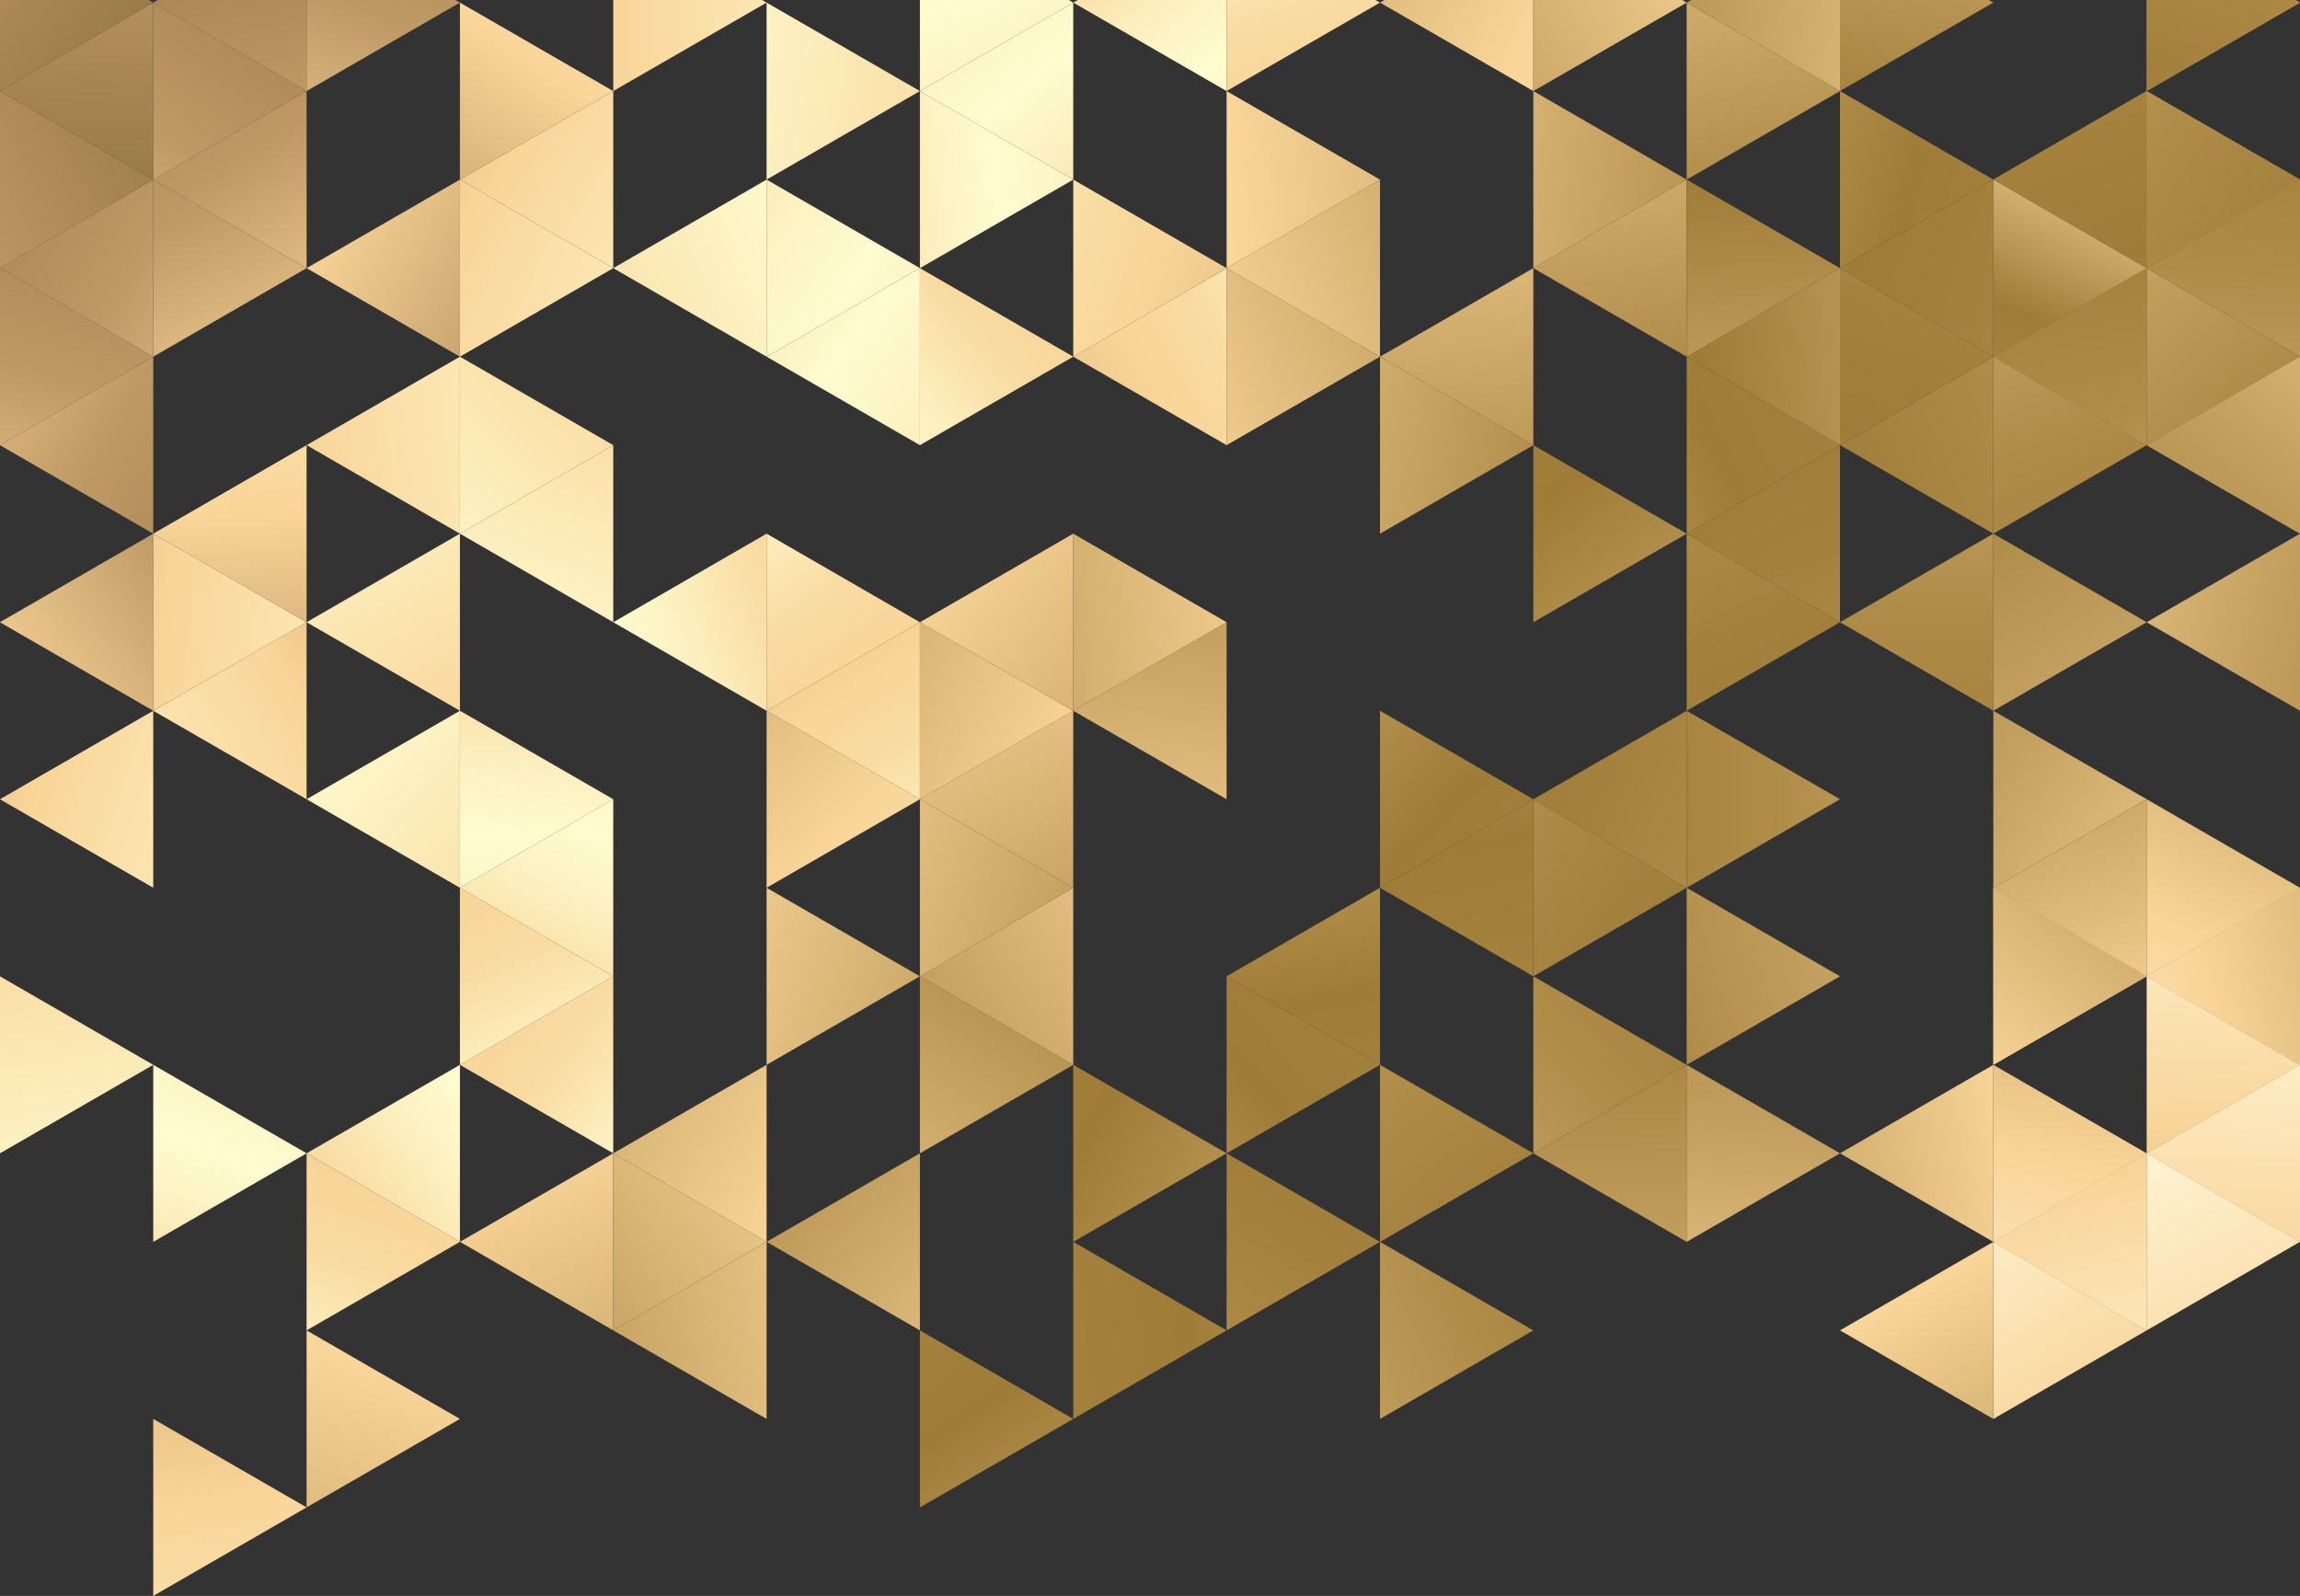 <?xml version="1.0" encoding="UTF-8"?> <svg xmlns="http://www.w3.org/2000/svg" xmlns:xlink="http://www.w3.org/1999/xlink" id="Layer_2" data-name="Layer 2" viewBox="0 0 300 208.19"><rect x="0" y="0" width="300" height="208.19" fill="#333333" stroke="none"/> <defs> <style> .cls-1 { fill: url(#linear-gradient-75); } .cls-2 { fill: url(#linear-gradient-119); } .cls-3 { fill: url(#linear-gradient-2); } .cls-4 { fill: url(#linear-gradient-51); } .cls-5 { fill: url(#linear-gradient-138); } .cls-6 { fill: url(#linear-gradient-122); } .cls-7 { fill: url(#linear-gradient-17); } .cls-8 { fill: url(#linear-gradient-87); } .cls-9 { fill: url(#linear-gradient-93); } .cls-10 { fill: url(#linear-gradient-92); } .cls-11 { fill: url(#linear-gradient-80); } .cls-12 { fill: url(#linear-gradient-109); } .cls-13 { fill: url(#linear-gradient-43); } .cls-14 { fill: url(#linear-gradient-125); } .cls-15 { fill: url(#linear-gradient-133); } .cls-16 { fill: url(#linear-gradient-15); } .cls-17 { fill: url(#linear-gradient-58); } .cls-18 { fill: url(#linear-gradient-69); } .cls-19 { fill: url(#linear-gradient-81); } .cls-20 { fill: url(#linear-gradient-18); } .cls-21 { fill: url(#linear-gradient-56); } .cls-22 { fill: url(#linear-gradient-40); } .cls-23 { fill: url(#linear-gradient-131); } .cls-24 { fill: url(#linear-gradient-52); } .cls-25 { fill: url(#linear-gradient-28); } .cls-26 { fill: url(#linear-gradient-14); } .cls-27 { fill: url(#linear-gradient-36); } .cls-28 { fill: url(#linear-gradient-78); } .cls-29 { fill: url(#linear-gradient-20); } .cls-30 { fill: url(#linear-gradient-6); } .cls-31 { fill: url(#linear-gradient-130); } .cls-32 { fill: url(#linear-gradient-53); } .cls-33 { fill: url(#linear-gradient-91); } .cls-34 { fill: url(#linear-gradient-60); } .cls-35 { fill: url(#linear-gradient-108); } .cls-36 { fill: url(#linear-gradient-84); } .cls-37 { fill: url(#linear-gradient-136); } .cls-38 { fill: url(#linear-gradient-104); } .cls-39 { fill: url(#linear-gradient-128); } .cls-40 { fill: url(#linear-gradient-35); } .cls-41 { fill: url(#linear-gradient-48); } .cls-42 { fill: url(#linear-gradient-32); } .cls-43 { fill: url(#linear-gradient-120); } .cls-44 { fill: url(#linear-gradient-97); } .cls-45 { fill: url(#linear-gradient-11); } .cls-46 { fill: url(#linear-gradient-50); } .cls-47 { fill: url(#linear-gradient-106); } .cls-48 { fill: url(#linear-gradient-111); } .cls-49 { fill: url(#linear-gradient-63); } .cls-50 { fill: url(#linear-gradient-67); } .cls-51 { fill: url(#linear-gradient-95); } .cls-52 { fill: url(#linear-gradient-86); } .cls-53 { fill: url(#linear-gradient-39); } .cls-54 { fill: url(#linear-gradient-137); } .cls-55 { fill: url(#linear-gradient-110); } .cls-56 { fill: url(#linear-gradient-124); } .cls-57 { fill: url(#linear-gradient-135); } .cls-58 { fill: url(#linear-gradient-10); } .cls-59 { fill: url(#linear-gradient-59); } .cls-60 { fill: url(#linear-gradient-117); } .cls-61 { fill: url(#linear-gradient-49); } .cls-62 { fill: url(#linear-gradient-37); } .cls-63 { fill: url(#linear-gradient-82); } .cls-64 { fill: url(#linear-gradient-16); } .cls-65 { fill: url(#linear-gradient-31); } .cls-66 { fill: url(#linear-gradient-85); } .cls-67 { fill: url(#linear-gradient-127); } .cls-68 { fill: url(#linear-gradient-112); } .cls-69 { fill: url(#linear-gradient-61); } .cls-70 { fill: url(#linear-gradient-114); } .cls-71 { fill: url(#linear-gradient-68); } .cls-72 { fill: url(#linear-gradient-103); } .cls-73 { fill: url(#linear-gradient-62); } .cls-74 { fill: url(#linear-gradient-107); } .cls-75 { fill: url(#linear-gradient-41); } .cls-76 { fill: url(#linear-gradient-76); } .cls-77 { fill: url(#linear-gradient-98); } .cls-78 { fill: url(#linear-gradient-21); } .cls-79 { fill: url(#linear-gradient-72); } .cls-80 { fill: url(#linear-gradient-25); } .cls-81 { fill: url(#linear-gradient-121); } .cls-82 { fill: url(#linear-gradient-89); } .cls-83 { fill: url(#linear-gradient-5); } .cls-84 { fill: url(#linear-gradient-64); } .cls-85 { fill: url(#linear-gradient-102); } .cls-86 { fill: url(#linear-gradient-83); } .cls-87 { fill: url(#linear-gradient-54); } .cls-88 { fill: url(#linear-gradient-45); } .cls-89 { fill: url(#linear-gradient-113); } .cls-90 { fill: url(#linear-gradient-55); } .cls-91 { fill: url(#linear-gradient-34); } .cls-92 { fill: url(#linear-gradient-118); } .cls-93 { fill: url(#linear-gradient-65); } .cls-94 { fill: url(#linear-gradient-70); } .cls-95 { fill: url(#linear-gradient-79); } .cls-96 { fill: url(#linear-gradient-88); } .cls-97 { fill: url(#linear-gradient-7); } .cls-98 { fill: url(#linear-gradient-134); } .cls-99 { fill: url(#linear-gradient-66); } .cls-100 { fill: url(#linear-gradient-96); } .cls-101 { fill: url(#linear-gradient-24); } .cls-102 { fill: url(#linear-gradient-73); } .cls-103 { fill: url(#linear-gradient-139); } .cls-104 { fill: url(#linear-gradient-100); } .cls-105 { fill: url(#linear-gradient-105); } .cls-106 { fill: url(#linear-gradient-9); } .cls-107 { fill: url(#linear-gradient-129); } .cls-108 { fill: url(#linear-gradient-22); } .cls-109 { fill: url(#linear-gradient-74); } .cls-110 { fill: url(#linear-gradient-42); } .cls-111 { fill: url(#linear-gradient-99); } .cls-112 { fill: url(#linear-gradient-3); } .cls-113 { fill: url(#linear-gradient-123); } .cls-114 { fill: url(#linear-gradient); } .cls-115 { fill: url(#linear-gradient-27); } .cls-116 { fill: url(#linear-gradient-116); } .cls-117 { fill: url(#linear-gradient-132); } .cls-118 { fill: url(#linear-gradient-33); } .cls-119 { fill: url(#linear-gradient-38); } .cls-120 { fill: url(#linear-gradient-94); } .cls-121 { fill: url(#linear-gradient-29); } .cls-122 { fill: url(#linear-gradient-30); } .cls-123 { fill: url(#linear-gradient-126); } .cls-124 { fill: url(#linear-gradient-23); } .cls-125 { fill: url(#linear-gradient-19); } .cls-126 { fill: url(#linear-gradient-71); } .cls-127 { fill: url(#linear-gradient-4); } .cls-128 { fill: url(#linear-gradient-77); } .cls-129 { fill: url(#linear-gradient-115); } .cls-130 { fill: url(#linear-gradient-8); } .cls-131 { fill: url(#linear-gradient-90); } .cls-132 { fill: url(#linear-gradient-44); } .cls-133 { fill: url(#linear-gradient-57); } .cls-134 { fill: url(#linear-gradient-47); } .cls-135 { fill: url(#linear-gradient-46); } .cls-136 { fill: url(#linear-gradient-12); } .cls-137 { fill: url(#linear-gradient-13); } .cls-138 { fill: url(#linear-gradient-26); } .cls-139 { fill: url(#linear-gradient-101); } </style> <linearGradient id="linear-gradient" x1="-2957.27" y1="-485.44" x2="-2553.77" y2="-178.94" gradientTransform="translate(-2142.3 -1005.1) rotate(-159.62)" gradientUnits="userSpaceOnUse"> <stop offset=".04" stop-color="#7d6231"></stop> <stop offset=".16" stop-color="#c09a65"></stop> <stop offset=".22" stop-color="#f9d599"></stop> <stop offset=".31" stop-color="#fefcd0"></stop> <stop offset=".33" stop-color="#fceebd"></stop> <stop offset=".35" stop-color="#f9dca2"></stop> <stop offset=".37" stop-color="#f9d599"></stop> <stop offset=".51" stop-color="#9f7c37"></stop> <stop offset=".54" stop-color="#a3803b"></stop> <stop offset=".58" stop-color="#af8c48"></stop> <stop offset=".62" stop-color="#c3a05f"></stop> <stop offset=".66" stop-color="#e0bc7d"></stop> <stop offset=".69" stop-color="#f9d599"></stop> <stop offset=".76" stop-color="#fef3d3"></stop> <stop offset=".84" stop-color="#f9d599"></stop> <stop offset=".92" stop-color="#c09a65"></stop> <stop offset="1" stop-color="#7d6231"></stop> </linearGradient> <linearGradient id="linear-gradient-2" x1="-2063.03" y1="843.91" x2="-1659.57" y2="1150.38" gradientTransform="translate(-949.38 -1507.11) rotate(-95.35)" xlink:href="#linear-gradient"></linearGradient> <linearGradient id="linear-gradient-3" x1="-1300.9" y1="941.13" x2="-897.41" y2="1247.62" gradientTransform="translate(-371.64 -1279.87) rotate(-66.5)" xlink:href="#linear-gradient"></linearGradient> <linearGradient id="linear-gradient-4" x1="3.55" y1="-70.64" x2="407.03" y2="235.84" gradientTransform="translate(4.25 -14.19) rotate(-.68)" xlink:href="#linear-gradient"></linearGradient> <linearGradient id="linear-gradient-5" x1="-1590.23" y1="-2108.29" x2="-1186.75" y2="-1801.81" gradientTransform="translate(-2070.89 406.05) rotate(116.54)" xlink:href="#linear-gradient"></linearGradient> <linearGradient id="linear-gradient-6" x1="-1771.33" y1="835.92" x2="-1367.84" y2="1142.42" gradientTransform="translate(-625.94 -1588.77) rotate(-86.27)" xlink:href="#linear-gradient"></linearGradient> <linearGradient id="linear-gradient-7" x1="-2925.08" y1="-301.3" x2="-2521.58" y2="5.2" gradientTransform="translate(-1996.58 -1142.43) rotate(-151.93)" xlink:href="#linear-gradient"></linearGradient> <linearGradient id="linear-gradient-8" x1="-1038.26" y1="903.6" x2="-634.77" y2="1210.09" gradientTransform="translate(-227.27 -1093.54) rotate(-56.06)" xlink:href="#linear-gradient"></linearGradient> <linearGradient id="linear-gradient-9" x1="-849.5" y1="827.97" x2="-446" y2="1134.47" gradientTransform="translate(-123.62 -982.83) rotate(-48.95)" xlink:href="#linear-gradient"></linearGradient> <linearGradient id="linear-gradient-10" x1="-2527.93" y1="-1595.44" x2="-2124.42" y2="-1288.94" gradientTransform="translate(-2349.03 -329.09) rotate(157.12)" xlink:href="#linear-gradient"></linearGradient> <linearGradient id="linear-gradient-11" x1="-2870.44" y1="-896.71" x2="-2466.94" y2="-590.21" gradientTransform="translate(-2215.36 -999.64) rotate(-172.35)" xlink:href="#linear-gradient"></linearGradient> <linearGradient id="linear-gradient-12" x1="-2881.22" y1="-771.04" x2="-2477.74" y2="-464.55" gradientTransform="translate(-2155.74 -1119.23) rotate(-167.03)" xlink:href="#linear-gradient"></linearGradient> <linearGradient id="linear-gradient-13" x1="-1339.38" y1="-2139.46" x2="-935.87" y2="-1832.95" gradientTransform="translate(-1923.52 489.75) rotate(107.49)" xlink:href="#linear-gradient"></linearGradient> <linearGradient id="linear-gradient-14" x1="-141.27" y1="238.85" x2="262.24" y2="545.35" gradientTransform="translate(89.9 -359.95) rotate(-17.25)" xlink:href="#linear-gradient"></linearGradient> <linearGradient id="linear-gradient-15" x1="-149.83" y1="-1042.52" x2="253.66" y2="-736.03" gradientTransform="translate(-612.21 873) rotate(42.75)" xlink:href="#linear-gradient"></linearGradient> <linearGradient id="linear-gradient-16" x1="-316.9" y1="470.5" x2="86.59" y2="777" gradientTransform="translate(45.74 -483.45) rotate(-19.02)" xlink:href="#linear-gradient"></linearGradient> <linearGradient id="linear-gradient-17" x1="-1478.01" y1="-1974.85" x2="-1074.53" y2="-1668.37" gradientTransform="translate(-2243.28 825.69) rotate(108)" xlink:href="#linear-gradient"></linearGradient> <linearGradient id="linear-gradient-18" x1="-2851.79" y1="-1126.51" x2="-2448.29" y2="-820.01" gradientTransform="translate(-2883.32 -674.45) rotate(172.99)" xlink:href="#linear-gradient"></linearGradient> <linearGradient id="linear-gradient-19" x1="-487.61" y1="-1618.57" x2="-84.13" y2="-1312.09" gradientTransform="translate(-1279.02 1043.57) rotate(67.41)" xlink:href="#linear-gradient"></linearGradient> <linearGradient id="linear-gradient-20" x1="-104.72" y1="131.97" x2="298.77" y2="438.46" gradientTransform="translate(39.3 -150.01) rotate(-5.98)" xlink:href="#linear-gradient"></linearGradient> <linearGradient id="linear-gradient-21" x1="-1639.47" y1="-1995" x2="-1235.98" y2="-1688.51" gradientTransform="translate(-2437.88 633.88) rotate(114.98)" xlink:href="#linear-gradient"></linearGradient> <linearGradient id="linear-gradient-22" x1="-2695.39" y1="373.77" x2="-2291.92" y2="680.25" gradientTransform="translate(-1867.02 -1902.1) rotate(-125.67)" xlink:href="#linear-gradient"></linearGradient> <linearGradient id="linear-gradient-23" x1="-2893.75" y1="-991.86" x2="-2490.26" y2="-685.36" gradientTransform="translate(-2841.96 -956.5) rotate(-179.96)" xlink:href="#linear-gradient"></linearGradient> <linearGradient id="linear-gradient-24" x1="-2914.48" y1="245.96" x2="-2510.99" y2="552.45" gradientTransform="translate(-2210.67 -1465.52) rotate(-136.03)" xlink:href="#linear-gradient"></linearGradient> <linearGradient id="linear-gradient-25" x1="-687.17" y1="-1682.02" x2="-283.69" y2="-1375.54" gradientTransform="translate(-1358.24 1106.1) rotate(74.91)" xlink:href="#linear-gradient"></linearGradient> <linearGradient id="linear-gradient-26" x1="-1576.08" y1="-1975.71" x2="-1172.59" y2="-1669.21" gradientTransform="translate(-2284.47 764.55) rotate(111.81)" xlink:href="#linear-gradient"></linearGradient> <linearGradient id="linear-gradient-27" x1="-533.71" y1="689.92" x2="-130.22" y2="996.4" gradientTransform="translate(2.13 -796.8) rotate(-31.72)" xlink:href="#linear-gradient"></linearGradient> <linearGradient id="linear-gradient-28" x1="-2787.45" y1="292.21" x2="-2383.96" y2="598.7" gradientTransform="translate(-1999.9 -1747.15) rotate(-130.62)" xlink:href="#linear-gradient"></linearGradient> <linearGradient id="linear-gradient-29" x1="13.63" y1="-768.54" x2="417.11" y2="-462.05" gradientTransform="translate(-391.37 620.63) rotate(28.87)" xlink:href="#linear-gradient"></linearGradient> <linearGradient id="linear-gradient-30" x1="43.1" y1="-600.79" x2="446.6" y2="-294.28" gradientTransform="translate(-274.66 492.19) rotate(22.02)" xlink:href="#linear-gradient"></linearGradient> <linearGradient id="linear-gradient-31" x1="-897.91" y1="-1914.37" x2="-494.43" y2="-1607.89" gradientTransform="translate(-1794.53 954.24) rotate(86.81)" xlink:href="#linear-gradient"></linearGradient> <linearGradient id="linear-gradient-32" x1="-50.41" y1="-1073.05" x2="353.08" y2="-766.56" gradientTransform="translate(-636.71 790) rotate(40.08)" xlink:href="#linear-gradient"></linearGradient> <linearGradient id="linear-gradient-33" x1="-543.72" y1="-1552.94" x2="-140.25" y2="-1246.47" gradientTransform="translate(-1130.4 1092.03) rotate(67.6)" xlink:href="#linear-gradient"></linearGradient> <linearGradient id="linear-gradient-34" x1="-2406.1" y1="794.09" x2="-2002.61" y2="1100.59" gradientTransform="translate(-1477.68 -1736.25) rotate(-107)" xlink:href="#linear-gradient"></linearGradient> <linearGradient id="linear-gradient-35" x1="-1454.69" y1="-1949.93" x2="-1051.2" y2="-1643.43" gradientTransform="translate(-2091.44 897.13) rotate(106.42)" xlink:href="#linear-gradient"></linearGradient> <linearGradient id="linear-gradient-36" x1="-2962.27" y1="-834.48" x2="-2558.79" y2="-528" gradientTransform="translate(-2728.99 -863.31) rotate(-175.59)" xlink:href="#linear-gradient"></linearGradient> <linearGradient id="linear-gradient-37" x1="-2990.73" y1="-338.2" x2="-2587.24" y2="-31.71" gradientTransform="translate(-2479.01 -1332.5) rotate(-155.98)" xlink:href="#linear-gradient"></linearGradient> <linearGradient id="linear-gradient-38" x1="-767.95" y1="835.14" x2="-364.48" y2="1141.62" gradientTransform="translate(-84.48 -1062.44) rotate(-43.27)" xlink:href="#linear-gradient"></linearGradient> <linearGradient id="linear-gradient-39" x1="-2816.83" y1="-1179.2" x2="-2413.35" y2="-872.71" gradientTransform="translate(-2810.2 -705.3) rotate(172.19)" xlink:href="#linear-gradient"></linearGradient> <linearGradient id="linear-gradient-40" x1="-558.92" y1="-1747.14" x2="-155.43" y2="-1440.64" gradientTransform="translate(-1422.2 984.01) rotate(72.53)" xlink:href="#linear-gradient"></linearGradient> <linearGradient id="linear-gradient-41" x1="-27.34" y1="-693.47" x2="376.14" y2="-386.98" gradientTransform="translate(-313.62 605.43) rotate(28.2)" xlink:href="#linear-gradient"></linearGradient> <linearGradient id="linear-gradient-42" x1="-2946.13" y1="-910.33" x2="-2542.64" y2="-603.84" gradientTransform="translate(-2717.14 -711.42) rotate(-179.08)" xlink:href="#linear-gradient"></linearGradient> <linearGradient id="linear-gradient-43" x1="-2983.55" y1="-185.78" x2="-2580.07" y2="120.71" gradientTransform="translate(-2374.29 -1332.83) rotate(-150.73)" xlink:href="#linear-gradient"></linearGradient> <linearGradient id="linear-gradient-44" x1="-711.51" y1="-1764.3" x2="-308.02" y2="-1457.81" gradientTransform="translate(-1427.43 1040.7) rotate(77.55)" xlink:href="#linear-gradient"></linearGradient> <linearGradient id="linear-gradient-45" x1="-2655.84" y1="483.25" x2="-2252.37" y2="789.73" gradientTransform="translate(-1756.84 -1736.22) rotate(-121.82)" xlink:href="#linear-gradient"></linearGradient> <linearGradient id="linear-gradient-46" x1="-616.08" y1="-1745.17" x2="-212.61" y2="-1438.69" gradientTransform="translate(-1389.13 1009.07) rotate(74.21)" xlink:href="#linear-gradient"></linearGradient> <linearGradient id="linear-gradient-47" x1="-1181.38" y1="-1984.96" x2="-777.9" y2="-1678.47" gradientTransform="translate(-1966.54 865.94) rotate(97.74)" xlink:href="#linear-gradient"></linearGradient> <linearGradient id="linear-gradient-48" x1="-167.68" y1="259.98" x2="235.81" y2="566.48" gradientTransform="translate(65.01 -302.55) rotate(-12.4)" xlink:href="#linear-gradient"></linearGradient> <linearGradient id="linear-gradient-49" x1="-66.39" y1="71.94" x2="337.11" y2="378.43" gradientTransform="translate(34.51 -119.9) rotate(-4.99)" xlink:href="#linear-gradient"></linearGradient> <linearGradient id="linear-gradient-50" x1="-2042.63" y1="847.9" x2="-1639.15" y2="1154.39" gradientTransform="translate(-1000.89 -1865.82) rotate(-94.62)" xlink:href="#linear-gradient"></linearGradient> <linearGradient id="linear-gradient-51" x1="-2114.18" y1="-1827.71" x2="-1710.7" y2="-1521.23" gradientTransform="translate(-2471.58 475.71) rotate(132.17)" xlink:href="#linear-gradient"></linearGradient> <linearGradient id="linear-gradient-52" x1="-1452.49" y1="-1954.15" x2="-1048.99" y2="-1647.66" gradientTransform="translate(-2029.35 873.38) rotate(106.46)" xlink:href="#linear-gradient"></linearGradient> <linearGradient id="linear-gradient-53" x1="-2861.75" y1="-1117.24" x2="-2458.27" y2="-810.75" gradientTransform="translate(-2714.01 -489.18) rotate(172.54)" xlink:href="#linear-gradient"></linearGradient> <linearGradient id="linear-gradient-54" x1="-1027.93" y1="941.83" x2="-624.44" y2="1248.32" gradientTransform="translate(-228.14 -1252.75) rotate(-54.06)" xlink:href="#linear-gradient"></linearGradient> <linearGradient id="linear-gradient-55" x1="-1192.54" y1="958.69" x2="-789.05" y2="1265.18" gradientTransform="translate(-304.69 -1410.54) rotate(-61.33)" xlink:href="#linear-gradient"></linearGradient> <linearGradient id="linear-gradient-56" x1="-590.75" y1="699.52" x2="-187.27" y2="1006" gradientTransform="translate(15.6 -908.43) rotate(-37.2)" xlink:href="#linear-gradient"></linearGradient> <linearGradient id="linear-gradient-57" x1="-2971.34" y1="-812.9" x2="-2567.84" y2="-506.4" gradientTransform="translate(-2608.96 -756.52) rotate(-175.03)" xlink:href="#linear-gradient"></linearGradient> <linearGradient id="linear-gradient-58" x1="-290.71" y1="436.22" x2="112.77" y2="742.7" gradientTransform="translate(43.79 -443.11) rotate(-18.73)" xlink:href="#linear-gradient"></linearGradient> <linearGradient id="linear-gradient-59" x1="-2951.84" y1="-796.73" x2="-2548.36" y2="-490.25" gradientTransform="translate(-2584.28 -923.27) rotate(-172.73)" xlink:href="#linear-gradient"></linearGradient> <linearGradient id="linear-gradient-60" x1="-2980.77" y1="-454.94" x2="-2577.28" y2="-148.44" gradientTransform="translate(-2423.84 -1216.47) rotate(-159.63)" xlink:href="#linear-gradient"></linearGradient> <linearGradient id="linear-gradient-61" x1="41.45" y1="-446.38" x2="444.94" y2="-139.89" gradientTransform="translate(-165.96 353.74) rotate(16.29)" xlink:href="#linear-gradient"></linearGradient> <linearGradient id="linear-gradient-62" x1="-2868.13" y1="-1043.35" x2="-2464.65" y2="-736.86" gradientTransform="translate(-2651.26 -844.25) rotate(178.72)" xlink:href="#linear-gradient"></linearGradient> <linearGradient id="linear-gradient-63" x1="-51.95" y1="40.97" x2="351.56" y2="347.47" gradientTransform="translate(27.11 -90.51) rotate(-3.85)" xlink:href="#linear-gradient"></linearGradient> <linearGradient id="linear-gradient-64" x1="-2451.3" y1="-1664.67" x2="-2047.81" y2="-1358.17" gradientTransform="translate(-2706.77 -253.02) rotate(151.37)" xlink:href="#linear-gradient"></linearGradient> <linearGradient id="linear-gradient-65" x1="-3014.31" y1="-444.6" x2="-2610.82" y2="-138.11" gradientTransform="translate(-2433.16 -1006.69) rotate(-160.89)" xlink:href="#linear-gradient"></linearGradient> <linearGradient id="linear-gradient-66" x1="-2059.72" y1="909.36" x2="-1656.23" y2="1215.86" gradientTransform="translate(-1041.58 -1665.45) rotate(-93.7)" xlink:href="#linear-gradient"></linearGradient> <linearGradient id="linear-gradient-67" x1="-1480.42" y1="-2003.97" x2="-1076.93" y2="-1697.48" gradientTransform="translate(-2059.7 758.82) rotate(108.92)" xlink:href="#linear-gradient"></linearGradient> <linearGradient id="linear-gradient-68" x1="-248.51" y1="379.45" x2="154.97" y2="685.94" gradientTransform="translate(51.04 -392.47) rotate(-16.85)" xlink:href="#linear-gradient"></linearGradient> <linearGradient id="linear-gradient-69" x1="26.8" y1="-731.22" x2="430.29" y2="-424.73" gradientTransform="translate(-316.41 551.48) rotate(27.14)" xlink:href="#linear-gradient"></linearGradient> <linearGradient id="linear-gradient-70" x1="-2725.25" y1="-1336.05" x2="-2321.76" y2="-1029.56" gradientTransform="translate(-2658.9 -449.51) rotate(165.74)" xlink:href="#linear-gradient"></linearGradient> <linearGradient id="linear-gradient-71" x1="-24.95" y1="-42.54" x2="378.56" y2="263.97" gradientTransform="translate(-.08 .16)" xlink:href="#linear-gradient"></linearGradient> <linearGradient id="linear-gradient-72" x1="-1581.81" y1="956.45" x2="-1178.32" y2="1262.94" gradientTransform="translate(-577.12 -1603.23) rotate(-76.71)" xlink:href="#linear-gradient"></linearGradient> <linearGradient id="linear-gradient-73" x1="-2144.59" y1="-1883.58" x2="-1741.1" y2="-1577.09" gradientTransform="translate(-2566.96 89.86) rotate(137.04)" xlink:href="#linear-gradient"></linearGradient> <linearGradient id="linear-gradient-74" x1="82.61" y1="-441.79" x2="486.11" y2="-135.29" gradientTransform="translate(-150.67 298.04) rotate(13.84)" xlink:href="#linear-gradient"></linearGradient> <linearGradient id="linear-gradient-75" x1="-2902.04" y1="-277.17" x2="-2498.54" y2="29.33" gradientTransform="translate(-2193.07 -1538.07) rotate(-150.23)" xlink:href="#linear-gradient"></linearGradient> <linearGradient id="linear-gradient-76" x1="-2191.27" y1="-1807.82" x2="-1787.77" y2="-1501.33" gradientTransform="translate(-2421.55 351.4) rotate(136.26)" xlink:href="#linear-gradient"></linearGradient> <linearGradient id="linear-gradient-77" x1="-2845.55" y1="-1129.5" x2="-2442.06" y2="-823.01" gradientTransform="translate(-2591.3 -520.96) rotate(173.58)" xlink:href="#linear-gradient"></linearGradient> <linearGradient id="linear-gradient-78" x1="-2659.33" y1="389.83" x2="-2255.85" y2="696.32" gradientTransform="translate(-1676.96 -1671.18) rotate(-124.15)" xlink:href="#linear-gradient"></linearGradient> <linearGradient id="linear-gradient-79" x1="-2141.57" y1="-1868.82" x2="-1738.08" y2="-1562.33" gradientTransform="translate(-2482.78 197.87) rotate(136.02)" xlink:href="#linear-gradient"></linearGradient> <linearGradient id="linear-gradient-80" x1="-1553.85" y1="-2059.3" x2="-1150.36" y2="-1752.81" gradientTransform="translate(-2192.83 564.6) rotate(113.47)" xlink:href="#linear-gradient"></linearGradient> <linearGradient id="linear-gradient-81" x1="-232.55" y1="359.63" x2="170.93" y2="666.12" gradientTransform="translate(75.91 -436.59) rotate(-18.77)" xlink:href="#linear-gradient"></linearGradient> <linearGradient id="linear-gradient-82" x1="-2924.47" y1="-578.16" x2="-2520.99" y2="-271.67" gradientTransform="translate(-2344.44 -1338.19) rotate(-161.47)" xlink:href="#linear-gradient"></linearGradient> <linearGradient id="linear-gradient-83" x1="-870.42" y1="-1866.36" x2="-466.91" y2="-1559.85" gradientTransform="translate(-1467.29 963.68) rotate(84.81)" xlink:href="#linear-gradient"></linearGradient> <linearGradient id="linear-gradient-84" x1="-1723.81" y1="980.92" x2="-1320.33" y2="1287.4" gradientTransform="translate(-723.79 -1536.49) rotate(-81.01)" xlink:href="#linear-gradient"></linearGradient> <linearGradient id="linear-gradient-85" x1="-99.42" y1="-1158.18" x2="304.07" y2="-851.68" gradientTransform="translate(-601.55 776.45) rotate(44.04)" xlink:href="#linear-gradient"></linearGradient> <linearGradient id="linear-gradient-86" x1="-1164.33" y1="920.83" x2="-760.85" y2="1227.32" gradientTransform="translate(-273.69 -1334.35) rotate(-61.36)" xlink:href="#linear-gradient"></linearGradient> <linearGradient id="linear-gradient-87" x1="-1064.08" y1="898.4" x2="-660.61" y2="1204.88" gradientTransform="translate(-205.6 -1271.4) rotate(-57.51)" xlink:href="#linear-gradient"></linearGradient> <linearGradient id="linear-gradient-88" x1="-662.56" y1="729.43" x2="-259.09" y2="1035.9" gradientTransform="translate(-10.74 -948.36) rotate(-41.38)" xlink:href="#linear-gradient"></linearGradient> <linearGradient id="linear-gradient-89" x1="45.03" y1="-1004.48" x2="448.53" y2="-697.98" gradientTransform="translate(-495.33 633.09) rotate(34.69)" xlink:href="#linear-gradient"></linearGradient> <linearGradient id="linear-gradient-90" x1="-1723.79" y1="-1976.56" x2="-1320.31" y2="-1670.08" gradientTransform="translate(-2097.91 640.17) rotate(117.99)" xlink:href="#linear-gradient"></linearGradient> <linearGradient id="linear-gradient-91" x1="-2966.78" y1="-668.36" x2="-2563.28" y2="-361.86" gradientTransform="translate(-2381.35 -927.63) rotate(-167.47)" xlink:href="#linear-gradient"></linearGradient> <linearGradient id="linear-gradient-92" x1="-64.46" y1="-1127.71" x2="339.02" y2="-821.22" gradientTransform="translate(-565.37 737.22) rotate(42.03)" xlink:href="#linear-gradient"></linearGradient> <linearGradient id="linear-gradient-93" x1="21.21" y1="-192.44" x2="424.68" y2="114.04" gradientTransform="translate(-42.86 120.52) rotate(5.64)" xlink:href="#linear-gradient"></linearGradient> <linearGradient id="linear-gradient-94" x1="-318.18" y1="460.42" x2="85.3" y2="766.9" gradientTransform="translate(65.57 -542.78) rotate(-24.08)" xlink:href="#linear-gradient"></linearGradient> <linearGradient id="linear-gradient-95" x1="-87.15" y1="-1287.4" x2="316.34" y2="-980.91" gradientTransform="translate(-713.02 768.05) rotate(46.93)" xlink:href="#linear-gradient"></linearGradient> <linearGradient id="linear-gradient-96" x1="-2714.36" y1="-1334.98" x2="-2310.88" y2="-1028.5" gradientTransform="translate(-2550.14 -713.14) rotate(169.18)" xlink:href="#linear-gradient"></linearGradient> <linearGradient id="linear-gradient-97" x1="-191.05" y1="-1334.05" x2="212.43" y2="-1027.56" gradientTransform="translate(-721.57 830.29) rotate(51.49)" xlink:href="#linear-gradient"></linearGradient> <linearGradient id="linear-gradient-98" x1="-1214.81" y1="-2008.75" x2="-811.31" y2="-1702.25" gradientTransform="translate(-1762.42 803.06) rotate(99.49)" xlink:href="#linear-gradient"></linearGradient> <linearGradient id="linear-gradient-99" x1="-2863.68" y1="-1042.9" x2="-2460.18" y2="-736.4" gradientTransform="translate(-2447.63 -718.21) rotate(179.19)" xlink:href="#linear-gradient"></linearGradient> <linearGradient id="linear-gradient-100" x1="-166.26" y1="264.49" x2="237.24" y2="570.99" gradientTransform="translate(55.02 -305.44) rotate(-13.95)" xlink:href="#linear-gradient"></linearGradient> <linearGradient id="linear-gradient-101" x1="-2928.2" y1="-632.21" x2="-2524.71" y2="-325.72" gradientTransform="translate(-2278.77 -1152.22) rotate(-163.78)" xlink:href="#linear-gradient"></linearGradient> <linearGradient id="linear-gradient-102" x1="-13.91" y1="-1178.34" x2="389.57" y2="-871.86" gradientTransform="translate(-605.94 697.42) rotate(41.61)" xlink:href="#linear-gradient"></linearGradient> <linearGradient id="linear-gradient-103" x1="-391.21" y1="524.53" x2="12.28" y2="831.03" gradientTransform="translate(69.1 -655.57) rotate(-29.26)" xlink:href="#linear-gradient"></linearGradient> <linearGradient id="linear-gradient-104" x1="-1492.36" y1="-2108.09" x2="-1088.87" y2="-1801.59" gradientTransform="translate(-2129.54 468.39) rotate(112.48)" xlink:href="#linear-gradient"></linearGradient> <linearGradient id="linear-gradient-105" x1="-257.67" y1="-1447.8" x2="145.8" y2="-1141.32" gradientTransform="translate(-813 850.88) rotate(56.35)" xlink:href="#linear-gradient"></linearGradient> <linearGradient id="linear-gradient-106" x1="-972.62" y1="891.25" x2="-569.13" y2="1197.74" gradientTransform="translate(-195.71 -1103.87) rotate(-53.17)" xlink:href="#linear-gradient"></linearGradient> <linearGradient id="linear-gradient-107" x1="-570.84" y1="683.23" x2="-167.36" y2="989.71" gradientTransform="translate(-9.47 -788.2) rotate(-36.47)" xlink:href="#linear-gradient"></linearGradient> <linearGradient id="linear-gradient-108" x1="-2898.29" y1="-266.79" x2="-2494.79" y2="39.7" gradientTransform="translate(-2036.34 -1354.63) rotate(-149.76)" xlink:href="#linear-gradient"></linearGradient> <linearGradient id="linear-gradient-109" x1="83.54" y1="-774.9" x2="487.02" y2="-468.42" gradientTransform="translate(-304.79 486.61) rotate(26.13)" xlink:href="#linear-gradient"></linearGradient> <linearGradient id="linear-gradient-110" x1="-1223.98" y1="910.58" x2="-820.49" y2="1217.08" gradientTransform="translate(-296.87 -1323.47) rotate(-64.28)" xlink:href="#linear-gradient"></linearGradient> <linearGradient id="linear-gradient-111" x1="-2156.66" y1="-1896.92" x2="-1753.17" y2="-1590.43" gradientTransform="translate(-2391.89 27.07) rotate(138.71)" xlink:href="#linear-gradient"></linearGradient> <linearGradient id="linear-gradient-112" x1="-2691.73" y1="181.81" x2="-2288.24" y2="488.3" gradientTransform="translate(-1634.96 -1656) rotate(-130.24)" xlink:href="#linear-gradient"></linearGradient> <linearGradient id="linear-gradient-113" x1="1.27" y1="-1205.87" x2="404.77" y2="-899.37" gradientTransform="translate(-620.44 680.51) rotate(41.81)" xlink:href="#linear-gradient"></linearGradient> <linearGradient id="linear-gradient-114" x1="-2369.65" y1="-1756.49" x2="-1966.16" y2="-1450" gradientTransform="translate(-2478.8 -279.36) rotate(149.5)" xlink:href="#linear-gradient"></linearGradient> <linearGradient id="linear-gradient-115" x1="-2964.29" y1="-395.07" x2="-2560.8" y2="-88.58" gradientTransform="translate(-2144.75 -1061.37) rotate(-156.73)" xlink:href="#linear-gradient"></linearGradient> <linearGradient id="linear-gradient-116" x1="-831.6" y1="843.22" x2="-428.12" y2="1149.7" gradientTransform="translate(-133.84 -972.96) rotate(-47.14)" xlink:href="#linear-gradient"></linearGradient> <linearGradient id="linear-gradient-117" x1="-2654.13" y1="283.03" x2="-2250.63" y2="589.53" gradientTransform="translate(-1561.24 -1590.4) rotate(-126.55)" xlink:href="#linear-gradient"></linearGradient> <linearGradient id="linear-gradient-118" x1="-1164.6" y1="899.29" x2="-761.11" y2="1205.78" gradientTransform="translate(-252.08 -1270.35) rotate(-62.09)" xlink:href="#linear-gradient"></linearGradient> <linearGradient id="linear-gradient-119" x1="-2306.41" y1="602.73" x2="-1902.93" y2="909.22" gradientTransform="translate(-1138.66 -1695.82) rotate(-108.38)" xlink:href="#linear-gradient"></linearGradient> <linearGradient id="linear-gradient-120" x1="-178.02" y1="287.66" x2="225.46" y2="594.15" gradientTransform="translate(80.56 -384.79) rotate(-17.9)" xlink:href="#linear-gradient"></linearGradient> <linearGradient id="linear-gradient-121" x1="-215.11" y1="335.36" x2="188.38" y2="641.85" gradientTransform="translate(86.3 -438.48) rotate(-20.3)" xlink:href="#linear-gradient"></linearGradient> <linearGradient id="linear-gradient-122" x1="-243.47" y1="-1624.88" x2="160" y2="-1318.4" gradientTransform="translate(-1006.59 784.02) rotate(60.09)" xlink:href="#linear-gradient"></linearGradient> <linearGradient id="linear-gradient-123" x1="-24.49" y1="-1055.04" x2="379.02" y2="-748.54" gradientTransform="translate(-455.57 655.22) rotate(38.67)" xlink:href="#linear-gradient"></linearGradient> <linearGradient id="linear-gradient-124" x1="-355.72" y1="-1595.82" x2="47.76" y2="-1289.33" gradientTransform="translate(-927.92 851.95) rotate(62.86)" xlink:href="#linear-gradient"></linearGradient> <linearGradient id="linear-gradient-125" x1="-948.9" y1="-1987.67" x2="-545.41" y2="-1681.18" gradientTransform="translate(-1521.69 803.58) rotate(90.19)" xlink:href="#linear-gradient"></linearGradient> <linearGradient id="linear-gradient-126" x1="43.45" y1="-935.63" x2="446.94" y2="-629.14" gradientTransform="translate(-383.38 569.8) rotate(32.74)" xlink:href="#linear-gradient"></linearGradient> <linearGradient id="linear-gradient-127" x1="101.16" y1="-641.45" x2="504.62" y2="-334.98" gradientTransform="translate(-218.1 385.2) rotate(20.74)" xlink:href="#linear-gradient"></linearGradient> <linearGradient id="linear-gradient-128" x1="-2867.77" y1="-278.9" x2="-2464.29" y2="27.58" gradientTransform="translate(-1935.56 -1389.14) rotate(-148.91)" xlink:href="#linear-gradient"></linearGradient> <linearGradient id="linear-gradient-129" x1="28.09" y1="-1134.99" x2="431.58" y2="-828.5" gradientTransform="translate(-532.54 633.23) rotate(38.96)" xlink:href="#linear-gradient"></linearGradient> <linearGradient id="linear-gradient-130" x1="301.81" y1="-40.95" x2="228.81" y2="120.05" gradientTransform="matrix(1, 0, 0, 1, 0, 0)" xlink:href="#linear-gradient"></linearGradient> <linearGradient id="linear-gradient-131" x1="-2842.63" y1="-250.77" x2="-2439.14" y2="55.72" gradientTransform="translate(-1886.23 -1477.69) rotate(-147.09)" xlink:href="#linear-gradient"></linearGradient> <linearGradient id="linear-gradient-132" x1="-2647.65" y1="343.65" x2="-2244.18" y2="650.13" gradientTransform="translate(-1520.96 -1460.32) rotate(-124.89)" xlink:href="#linear-gradient"></linearGradient> <linearGradient id="linear-gradient-133" x1="-2632.11" y1="348.46" x2="-2228.62" y2="654.95" gradientTransform="translate(-1499.23 -1482.29) rotate(-124.28)" xlink:href="#linear-gradient"></linearGradient> <linearGradient id="linear-gradient-134" x1="-1976.08" y1="-1971.11" x2="-1572.59" y2="-1664.62" gradientTransform="translate(-2152.49 281.85) rotate(130.41)" xlink:href="#linear-gradient"></linearGradient> <linearGradient id="linear-gradient-135" x1="-651.64" y1="-1876.53" x2="-248.14" y2="-1570.04" gradientTransform="translate(-1270.59 824.15) rotate(78.32)" xlink:href="#linear-gradient"></linearGradient> <linearGradient id="linear-gradient-136" x1="-1828.44" y1="835.08" x2="-1424.95" y2="1141.58" gradientTransform="translate(-678.78 -1552.61) rotate(-88.14)" xlink:href="#linear-gradient"></linearGradient> <linearGradient id="linear-gradient-137" x1="-198.07" y1="-1573.71" x2="205.43" y2="-1267.21" gradientTransform="translate(-905.94 755.54) rotate(57.47)" xlink:href="#linear-gradient"></linearGradient> <linearGradient id="linear-gradient-138" x1="-2745.52" y1="-1250.7" x2="-2342.04" y2="-944.22" gradientTransform="translate(-2320.98 -812.08) rotate(174.66)" xlink:href="#linear-gradient"></linearGradient> <linearGradient id="linear-gradient-139" x1="-2261.16" y1="566.48" x2="-1857.67" y2="872.97" gradientTransform="translate(-1036.41 -1710.37) rotate(-107.84)" xlink:href="#linear-gradient"></linearGradient> </defs> <g id="symbols"> <g> <polygon class="cls-114" points="260 162 280 173.55 260 185.1 260 162"></polygon> <polygon class="cls-3" points="280 173.55 260 162 280 150.45 280 173.55"></polygon> <polygon class="cls-112" points="260 115.81 280 127.36 260 138.91 260 115.81"></polygon> <polygon class="cls-127" points="260 92.72 280 104.26 260 115.81 260 92.72"></polygon> <polygon class="cls-83" points="280 58.07 260 46.53 280 34.98 280 58.07"></polygon> <polygon class="cls-30" points="280 34.98 260 23.43 280 11.88 280 34.98"></polygon> <polygon class="cls-97" points="280 150.45 300 162 280 173.55 280 150.45"></polygon> <polygon class="cls-130" points="300 162 280 150.45 300 138.91 300 162"></polygon> <polygon class="cls-106" points="300 138.91 280 127.36 300 115.81 300 138.91"></polygon> <polygon class="cls-58" points="300 92.72 280 81.17 300 69.62 300 92.72"></polygon> <polygon class="cls-45" points="300 69.62 280 58.07 300 46.53 300 69.62"></polygon> <polygon class="cls-136" points="280 34.98 300 46.53 280 58.07 280 34.98"></polygon> <polygon class="cls-137" points="280 11.88 300 23.43 280 34.98 280 11.88"></polygon> <polygon class="cls-26" points="280 0 280 11.88 300 .34 299.42 0 280 0"></polygon> <polygon class="cls-16" points="0 150.45 19.99 138.91 0 127.37 0 150.45"></polygon> <polygon class="cls-64" points="0 104.27 19.99 115.81 19.99 92.72 0 104.26 0 104.27"></polygon> <polygon class="cls-7" points="0 81.18 19.99 92.72 19.99 69.62 0 81.16 0 81.18"></polygon> <polygon class="cls-20" points="0 58.08 19.99 69.62 19.99 46.53 0 58.07 0 58.08"></polygon> <polygon class="cls-125" points="0 58.07 19.99 46.53 0 34.99 0 58.07"></polygon> <polygon class="cls-29" points="0 34.99 19.99 46.53 19.99 23.43 0 34.97 0 34.99"></polygon> <polygon class="cls-78" points="0 34.97 19.99 23.43 0 11.89 0 34.97"></polygon> <polygon class="cls-108" points="0 11.89 19.99 23.43 19.99 .34 0 11.88 0 11.89"></polygon> <polygon class="cls-124" points="0 11.88 19.99 .34 19.4 0 0 0 0 11.88"></polygon> <polygon class="cls-101" points="19.99 185.1 39.99 196.64 19.99 208.19 19.99 185.1"></polygon> <polygon class="cls-80" points="19.99 138.91 39.99 150.45 19.99 162 19.99 138.91"></polygon> <polygon class="cls-138" points="39.99 104.26 19.99 92.72 39.99 81.17 39.99 104.26"></polygon> <polygon class="cls-115" points="19.99 69.62 39.99 81.17 19.99 92.72 19.99 69.62"></polygon> <polygon class="cls-25" points="39.99 81.17 19.99 69.62 39.99 58.07 39.99 81.17"></polygon> <polygon class="cls-121" points="19.99 23.43 39.99 34.98 19.99 46.53 19.99 23.43"></polygon> <polygon class="cls-122" points="39.99 34.98 19.99 23.43 39.99 11.88 39.99 34.98"></polygon> <polygon class="cls-65" points="19.99 .34 39.99 11.88 19.99 23.43 19.99 .34"></polygon> <polygon class="cls-42" points="39.99 0 20.57 0 19.99 .34 39.99 11.88 39.99 0"></polygon> <polygon class="cls-118" points="39.99 173.55 59.99 185.1 39.99 196.64 39.99 173.55"></polygon> <polygon class="cls-91" points="39.99 150.45 59.99 162 39.99 173.55 39.99 150.45"></polygon> <polygon class="cls-40" points="59.99 162 39.99 150.45 59.99 138.91 59.99 162"></polygon> <polygon class="cls-27" points="59.99 115.81 39.99 104.26 59.99 92.72 59.99 115.81"></polygon> <polygon class="cls-62" points="59.99 92.72 39.99 81.17 59.99 69.62 59.99 92.72"></polygon> <polygon class="cls-119" points="59.99 69.62 39.99 58.07 59.99 46.53 59.99 69.62"></polygon> <polygon class="cls-53" points="59.99 46.53 39.99 34.98 59.99 23.43 59.99 46.53"></polygon> <polygon class="cls-22" points="39.99 0 39.99 11.88 59.99 .34 59.41 0 39.99 0"></polygon> <polygon class="cls-75" points="79.99 173.55 59.99 162 79.99 150.45 79.99 173.55"></polygon> <polygon class="cls-110" points="79.99 150.45 59.99 138.91 79.99 127.36 79.99 150.45"></polygon> <polygon class="cls-13" points="59.99 115.81 79.99 127.36 59.99 138.91 59.99 115.81"></polygon> <polygon class="cls-132" points="79.99 127.36 59.99 115.81 79.99 104.26 79.99 127.36"></polygon> <polygon class="cls-88" points="59.99 92.72 79.99 104.26 59.99 115.81 59.99 92.72"></polygon> <polygon class="cls-135" points="79.99 81.17 59.99 69.62 79.99 58.07 79.99 81.17"></polygon> <polygon class="cls-134" points="59.99 46.53 79.99 58.07 59.99 69.62 59.99 46.53"></polygon> <polygon class="cls-41" points="59.99 23.43 79.99 34.98 59.99 46.53 59.99 23.43"></polygon> <polygon class="cls-61" points="79.99 34.98 59.99 23.43 79.99 11.88 79.99 34.98"></polygon> <polygon class="cls-46" points="59.99 .34 79.99 11.88 59.99 23.43 59.99 .34"></polygon> <polygon class="cls-4" points="99.99 185.1 79.99 173.55 99.99 162 99.99 185.1"></polygon> <polygon class="cls-24" points="79.99 150.45 99.99 162 79.99 173.55 79.99 150.45"></polygon> <polygon class="cls-32" points="99.99 162 79.99 150.45 99.99 138.91 99.99 162"></polygon> <polygon class="cls-87" points="99.99 92.72 79.99 81.17 99.99 69.62 99.99 92.72"></polygon> <polygon class="cls-90" points="99.99 46.53 79.99 34.98 99.99 23.43 99.99 46.53"></polygon> <polygon class="cls-21" points="79.99 0 79.99 11.88 99.99 .34 99.41 0 79.99 0"></polygon> <polygon class="cls-133" points="119.99 173.55 99.99 162 119.99 150.45 119.99 173.55"></polygon> <polygon class="cls-17" points="99.99 115.81 119.99 127.36 99.99 138.91 99.99 115.81"></polygon> <polygon class="cls-59" points="99.99 92.72 119.99 104.26 99.99 115.81 99.99 92.72"></polygon> <polygon class="cls-34" points="119.99 104.26 99.99 92.72 119.99 81.17 119.99 104.26"></polygon> <polygon class="cls-69" points="99.99 69.62 119.99 81.17 99.99 92.72 99.99 69.62"></polygon> <polygon class="cls-73" points="119.99 58.07 99.99 46.53 119.99 34.98 119.99 58.07"></polygon> <polygon class="cls-49" points="99.99 23.43 119.99 34.98 99.99 46.53 99.99 23.43"></polygon> <polygon class="cls-84" points="99.99 .34 119.99 11.88 99.99 23.43 99.99 .34"></polygon> <polygon class="cls-93" points="119.99 173.55 139.99 185.1 119.99 196.64 119.99 173.55"></polygon> <polygon class="cls-99" points="119.99 127.36 139.99 138.91 119.99 150.45 119.99 127.36"></polygon> <polygon class="cls-50" points="139.99 138.91 119.99 127.36 139.99 115.81 139.99 138.91"></polygon> <polygon class="cls-71" points="119.99 104.26 139.99 115.81 119.99 127.36 119.99 104.26"></polygon> <polygon class="cls-18" points="139.99 115.81 119.99 104.26 139.99 92.72 139.99 115.81"></polygon> <polygon class="cls-94" points="119.99 81.17 139.99 92.72 119.99 104.26 119.99 81.17"></polygon> <polygon class="cls-126" points="139.99 92.72 119.99 81.17 139.99 69.62 139.99 92.72"></polygon> <polygon class="cls-79" points="119.99 34.98 139.99 46.53 119.99 58.07 119.99 34.98"></polygon> <polygon class="cls-102" points="119.99 11.88 139.99 23.43 119.99 34.98 119.99 11.88"></polygon> <polygon class="cls-109" points="139.99 23.43 119.99 11.88 139.99 .34 139.99 23.43"></polygon> <polygon class="cls-1" points="119.99 0 119.99 11.88 139.99 .34 139.41 0 119.99 0"></polygon> <polygon class="cls-76" points="139.99 162 159.99 173.55 139.99 185.1 139.99 162"></polygon> <polygon class="cls-128" points="139.99 138.91 159.99 150.45 139.99 162 139.99 138.91"></polygon> <polygon class="cls-28" points="159.99 104.26 139.99 92.72 159.99 81.17 159.99 104.26"></polygon> <polygon class="cls-95" points="139.99 69.62 159.99 81.17 139.99 92.72 139.99 69.62"></polygon> <polygon class="cls-11" points="159.99 58.07 139.99 46.53 159.99 34.98 159.99 58.07"></polygon> <polygon class="cls-19" points="139.99 23.43 159.99 34.98 139.99 46.53 139.99 23.43"></polygon> <polygon class="cls-63" points="159.99 0 140.58 0 139.99 .34 159.99 11.88 159.99 0"></polygon> <polygon class="cls-86" points="159.99 150.45 180 162 159.99 173.55 159.99 150.45"></polygon> <polygon class="cls-36" points="159.99 127.36 180 138.91 159.99 150.45 159.99 127.36"></polygon> <polygon class="cls-66" points="180 138.91 159.99 127.36 180 115.81 180 138.91"></polygon> <polygon class="cls-52" points="159.99 34.98 180 46.53 159.99 58.07 159.99 34.98"></polygon> <polygon class="cls-8" points="180 46.53 159.99 34.98 180 23.43 180 46.53"></polygon> <polygon class="cls-96" points="159.99 11.88 180 23.43 159.99 34.98 159.99 11.88"></polygon> <polygon class="cls-82" points="159.99 0 159.99 11.88 180 .34 179.41 0 159.99 0"></polygon> <polygon class="cls-131" points="180 162 200 173.55 180 185.1 180 162"></polygon> <polygon class="cls-33" points="180 138.91 200 150.45 180 162 180 138.91"></polygon> <polygon class="cls-10" points="200 127.36 180 115.81 200 104.26 200 127.36"></polygon> <polygon class="cls-9" points="180 92.72 200 104.26 180 115.81 180 92.72"></polygon> <polygon class="cls-120" points="180 46.53 200 58.07 180 69.62 180 46.53"></polygon> <polygon class="cls-51" points="200 58.07 180 46.53 200 34.98 200 58.07"></polygon> <polygon class="cls-100" points="200 0 180.58 0 180 .34 200 11.88 200 0"></polygon> <polygon class="cls-44" points="220 162 200 150.45 220 138.91 220 162"></polygon> <polygon class="cls-77" points="200 127.36 220 138.91 200 150.45 200 127.36"></polygon> <polygon class="cls-111" points="200 104.26 220 115.81 200 127.36 200 104.26"></polygon> <polygon class="cls-104" points="220 115.81 200 104.26 220 92.72 220 115.81"></polygon> <polygon class="cls-139" points="200 58.07 220 69.62 200 81.17 200 58.07"></polygon> <polygon class="cls-85" points="220 46.53 200 34.98 220 23.43 220 46.53"></polygon> <polygon class="cls-72" points="200 11.88 220 23.43 200 34.98 200 11.88"></polygon> <polygon class="cls-38" points="200 0 200 11.88 220 .34 219.41 0 200 0"></polygon> <polygon class="cls-105" points="220 138.91 240 150.45 220 162 220 138.91"></polygon> <polygon class="cls-47" points="220 115.81 240 127.36 220 138.91 220 115.81"></polygon> <polygon class="cls-74" points="220 92.72 240 104.26 220 115.81 220 92.72"></polygon> <polygon class="cls-35" points="220 69.62 240 81.17 220 92.72 220 69.62"></polygon> <polygon class="cls-12" points="240 81.17 220 69.62 240 58.07 240 81.17"></polygon> <polygon class="cls-55" points="220 46.53 240 58.07 220 69.62 220 46.53"></polygon> <polygon class="cls-48" points="240 58.07 220 46.53 240 34.98 240 58.07"></polygon> <polygon class="cls-68" points="220 23.43 240 34.98 220 46.53 220 23.43"></polygon> <polygon class="cls-89" points="220 .34 240 11.88 220 23.43 220 .34"></polygon> <polygon class="cls-70" points="240 0 220.58 0 220 .34 240 11.88 240 0"></polygon> <polygon class="cls-129" points="260 185.1 240 173.55 260 162 260 185.1"></polygon> <polygon class="cls-116" points="260 162 240 150.45 260 138.91 260 162"></polygon> <polygon class="cls-60" points="260 92.72 240 81.17 260 69.62 260 92.72"></polygon> <polygon class="cls-92" points="260 69.62 240 58.07 260 46.53 260 69.62"></polygon> <polygon class="cls-2" points="240 34.98 260 46.53 240 58.07 240 34.98"></polygon> <polygon class="cls-43" points="260 46.53 240 34.98 260 23.43 260 46.53"></polygon> <polygon class="cls-81" points="240 11.88 260 23.43 240 34.98 240 11.88"></polygon> <polygon class="cls-6" points="240 0 240 11.88 260 .34 259.42 0 240 0"></polygon> <polygon class="cls-113" points="280 173.55 260 162 280 150.45 280 173.55"></polygon> <polygon class="cls-56" points="260 138.91 280 150.45 260 162 260 138.91"></polygon> <polygon class="cls-14" points="260 115.81 280 127.36 260 138.91 260 115.81"></polygon> <polygon class="cls-123" points="280 127.36 260 115.81 280 104.26 280 127.36"></polygon> <polygon class="cls-67" points="260 69.62 280 81.17 260 92.72 260 69.62"></polygon> <polygon class="cls-39" points="260 46.53 280 58.07 260 69.62 260 46.53"></polygon> <polygon class="cls-107" points="280 58.07 260 46.53 280 34.98 280 58.07"></polygon> <polygon class="cls-31" points="260 23.43 280 34.98 260 46.53 260 23.43"></polygon> <polygon class="cls-23" points="280 34.98 260 23.43 280 11.88 280 34.98"></polygon> <polygon class="cls-117" points="300 162 280 150.45 300 138.91 300 162"></polygon> <polygon class="cls-15" points="280 127.36 300 138.91 280 150.45 280 127.36"></polygon> <polygon class="cls-98" points="300 138.91 280 127.36 300 115.81 300 138.91"></polygon> <polygon class="cls-57" points="280 104.26 300 115.81 280 127.36 280 104.26"></polygon> <polygon class="cls-37" points="300 69.62 280 58.07 300 46.53 300 69.62"></polygon> <polygon class="cls-54" points="300 46.53 280 34.98 300 23.43 300 46.53"></polygon> <polygon class="cls-5" points="280 11.88 300 23.43 280 34.98 280 11.88"></polygon> <polygon class="cls-103" points="280 0 280 11.88 300 .34 299.42 0 280 0"></polygon> </g> </g> </svg> 